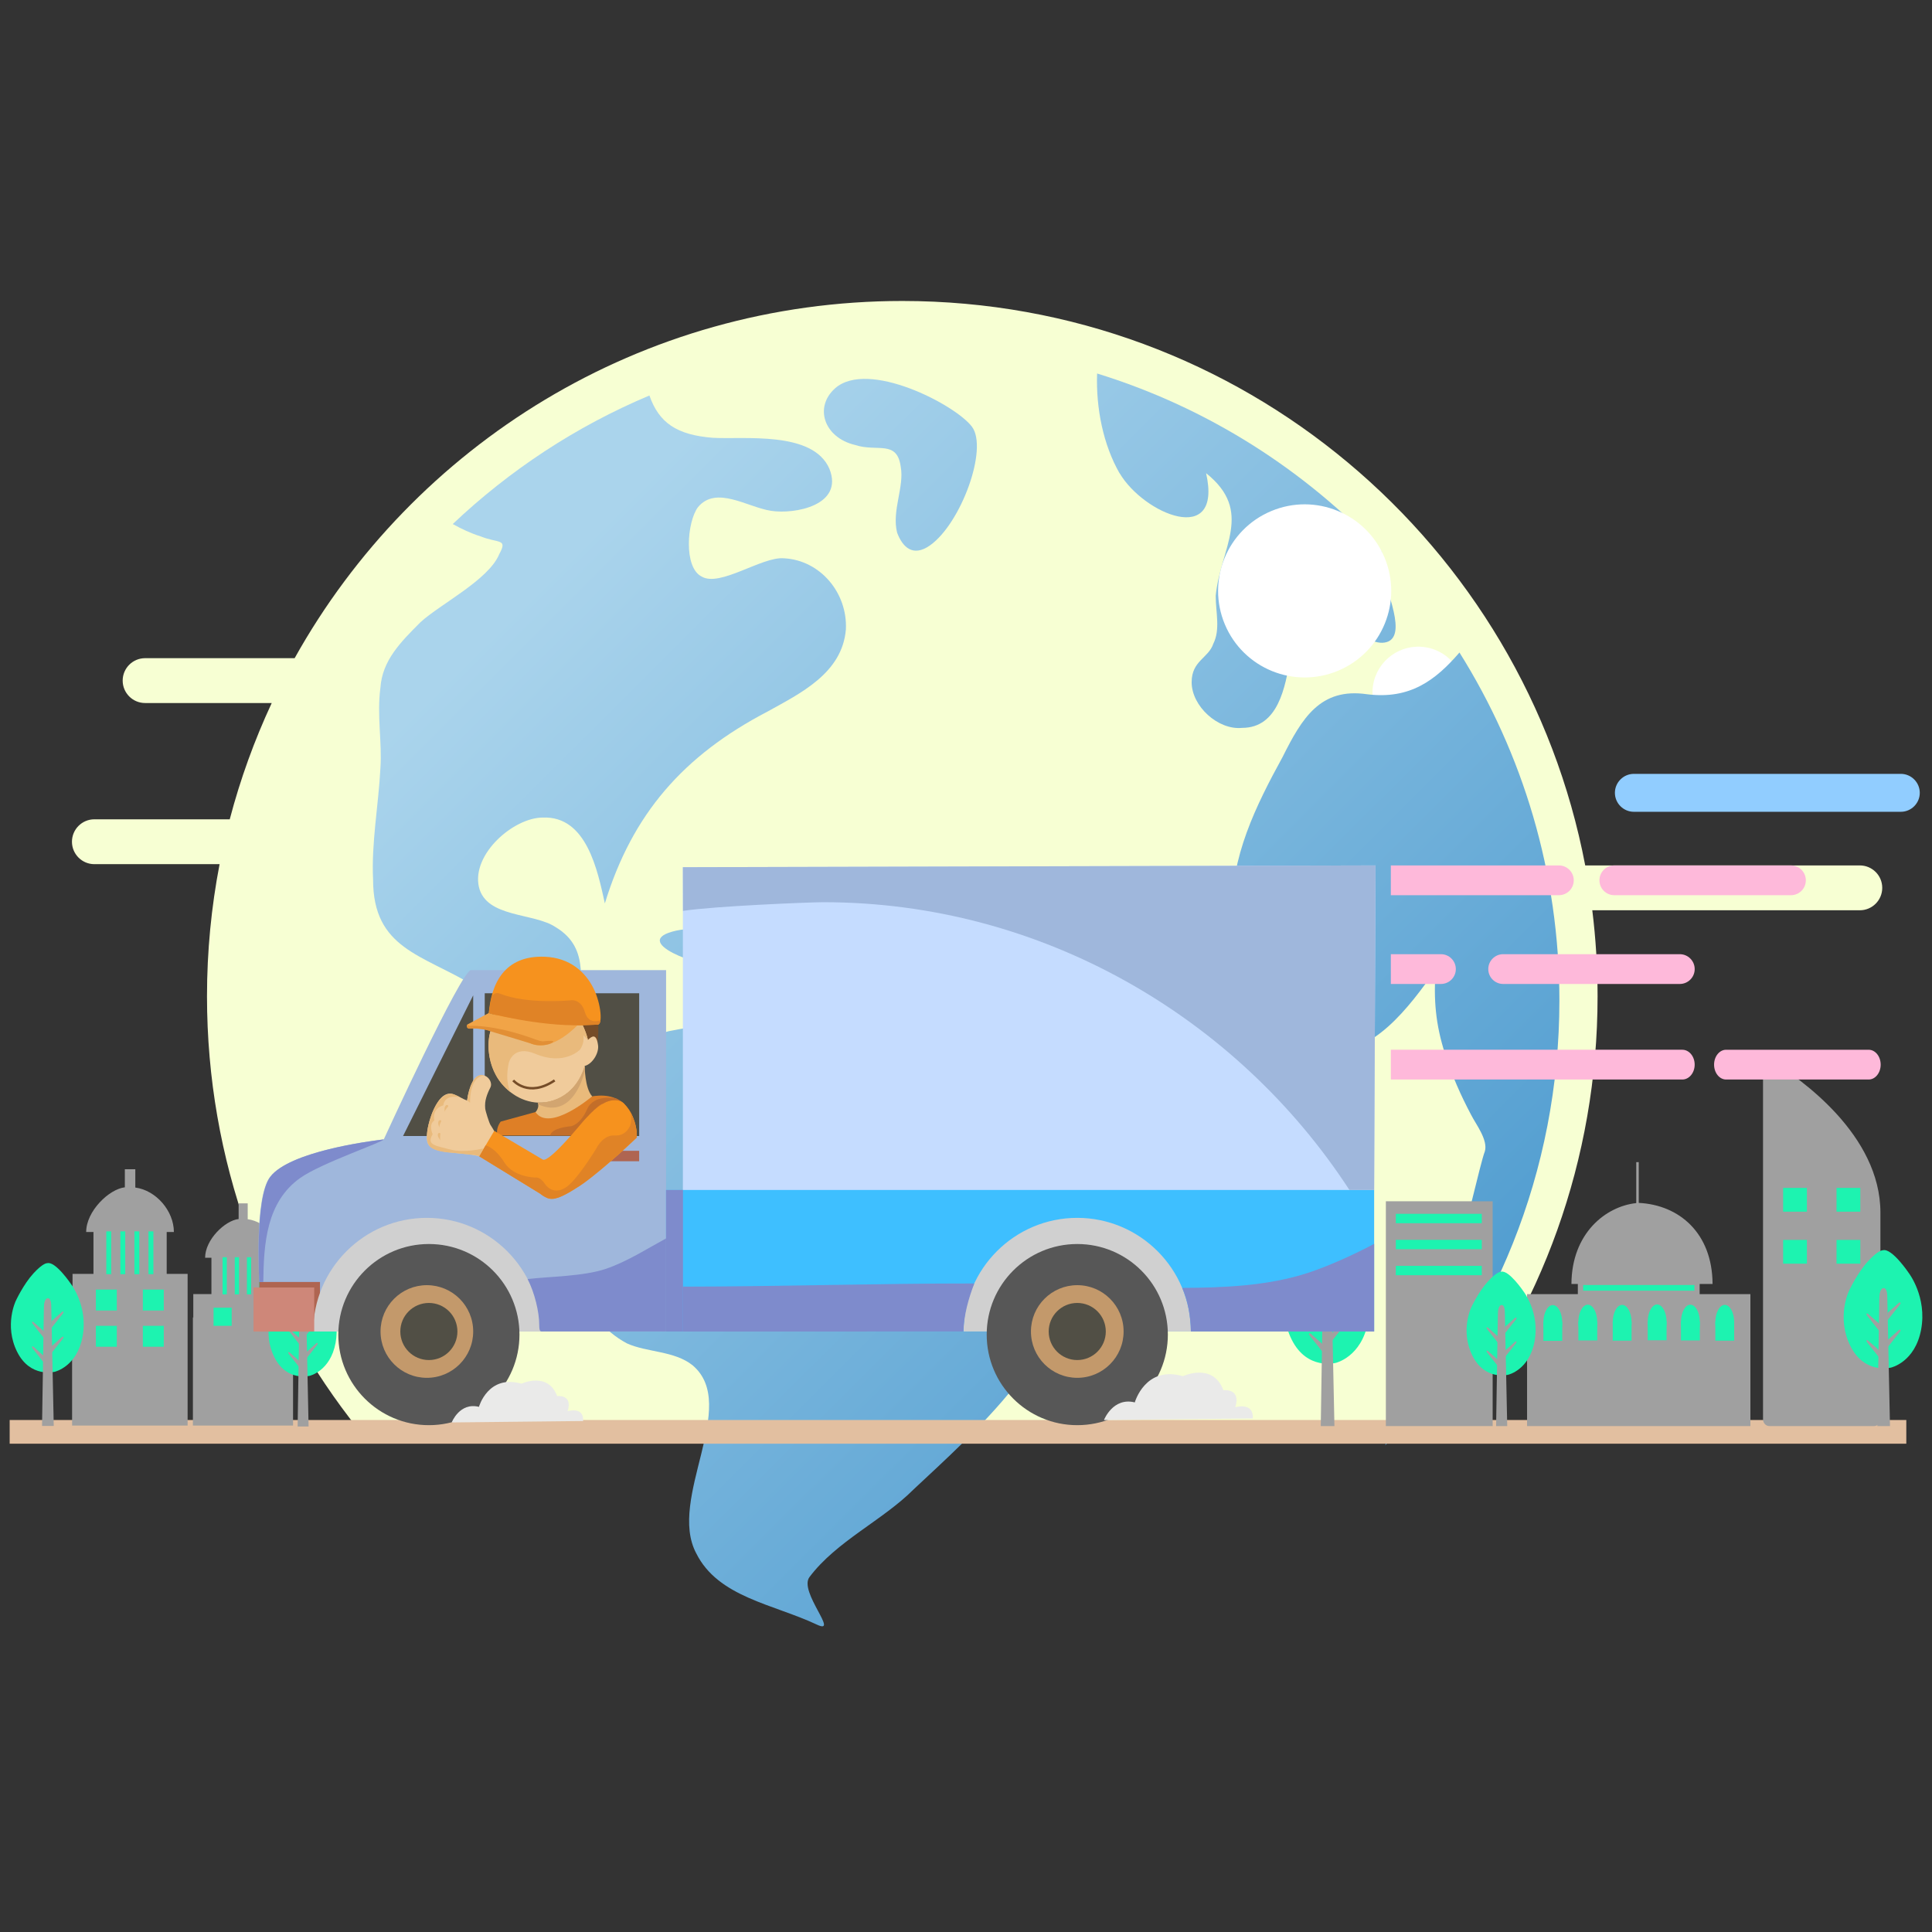 <svg width="200" height="200" viewBox="0 0 200 200" fill="none" xmlns="http://www.w3.org/2000/svg">
<rect x="0" y="0" width="200" height="200" fill="#333333" stroke="none"/>
<path d="M192.527 89.588H164.102C157.765 56.313 128.525 31.157 93.404 31.157C66.358 31.157 42.8 46.078 30.501 68.134H15.021C13.739 68.134 12.699 69.174 12.699 70.455C12.699 71.738 13.739 72.777 15.021 72.777H28.129C26.34 76.618 24.878 80.641 23.783 84.814H9.771C8.488 84.814 7.449 85.854 7.449 87.136C7.449 88.418 8.489 89.458 9.771 89.458H22.731C21.879 93.885 21.428 98.456 21.428 103.133C21.428 120.11 27.309 135.712 37.141 148.019H149.667C159.499 135.712 165.381 120.11 165.381 103.133C165.381 100.118 165.193 97.148 164.833 94.231H192.528C193.81 94.231 194.849 93.192 194.849 91.909C194.849 90.628 193.809 89.588 192.527 89.588Z" fill="#F7FFD3"/>
<path d="M151.508 72.452C151.929 69.865 150.174 67.427 147.587 67.006C145.001 66.585 142.563 68.34 142.141 70.927C141.72 73.513 143.476 75.951 146.062 76.372C148.649 76.793 151.087 75.038 151.508 72.452Z" fill="white"/>
<g style="mix-blend-mode:multiply">
<path d="M115.901 48.982C118.387 53.211 126.598 56.691 124.855 48.982C129.832 52.96 126.347 56.691 125.85 61.668C125.85 63.411 126.347 65.154 125.599 66.645C125.102 68.137 123.359 68.388 123.359 70.623C123.359 73.109 126.096 75.6 128.582 75.349C132.314 75.349 133.062 71.12 133.554 68.137C133.805 65.651 133.057 62.914 136.04 62.914C138.28 62.914 141.514 67.394 143.749 66.394C145.738 65.4 143.006 60.177 143.006 58.434C142.981 57.961 143.006 57.533 143.05 57.129C135.09 48.637 124.978 42.183 113.572 38.664C113.444 42.292 114.222 46.063 115.891 48.982H115.901Z" fill="url(#paint0_linear_674_18627)"/>
<path d="M51.667 57.404C50.535 60.053 45.617 62.51 43.539 64.4C41.462 66.477 39.572 68.368 39.38 71.203C39.001 74.039 39.567 76.874 39.38 79.523C39.188 83.304 38.434 87.272 38.621 91.052C38.621 98.235 43.726 98.801 49.019 102.016C51.288 103.34 52.799 104.851 53.557 107.308C54.124 109.011 53.937 110.522 55.635 111.847C58.471 113.737 66.977 112.605 63.383 117.897C61.872 120.353 59.603 121.865 58.849 124.7C58.091 127.536 58.849 130.559 59.982 133.207C60.927 135.664 62.438 137.746 64.895 139.065C66.972 140.01 69.808 139.823 71.698 141.335C76.611 145.495 69.05 155.134 72.077 160.805C74.347 165.344 80.033 166.048 84.552 168.174C86.964 169.311 82.662 164.773 83.794 163.261C86.585 159.544 91.355 157.403 94.57 154.188C100.807 148.33 110.825 139.636 110.446 130.371C110.259 123.002 102.319 120.166 96.647 117.71C91.734 115.44 89.652 112.605 85.871 109.203C81.337 105.043 74.908 105.614 69.237 106.747C66.214 107.505 60.73 110.148 60.164 105.614C59.785 102.026 61.296 98.245 57.515 95.975C55.246 94.464 50.333 95.03 49.575 91.816C48.817 88.414 53.169 84.633 56.191 84.633C60.73 84.446 61.862 90.117 62.615 93.519C65.451 84.259 70.743 78.209 79.437 73.67C82.839 71.779 87.186 69.702 87.565 65.163C87.752 61.382 84.916 57.98 81.14 57.793C78.871 57.606 74.524 60.816 72.634 59.684C70.743 58.739 71.122 54.013 72.254 52.501C74.145 50.232 77.36 52.501 79.816 52.88C82.273 53.259 87.378 52.314 85.861 48.533C84.158 44.566 76.981 45.511 73.766 45.319C70.044 45.019 68.213 43.763 67.228 40.942C59.637 44.132 52.76 48.671 46.867 54.249C47.773 54.751 48.713 55.199 49.762 55.529C51.652 56.282 52.597 55.716 51.652 57.419L51.667 57.404Z" fill="url(#paint1_linear_674_18627)"/>
<path d="M151.085 67.546C148.574 70.455 145.945 72.42 141.52 71.868C136.671 71.159 134.775 74.354 132.767 78.376C130.044 83.348 127.327 88.788 127.563 94.705C127.799 100.027 130.522 108.194 136.794 108.903C142.115 109.494 145.901 104.172 148.623 100.386C148.387 103.463 148.623 106.067 149.568 109.021C150.277 111.271 151.223 113.398 152.291 115.411C152.763 116.356 154.068 118.015 153.709 119.197C153.236 120.378 151.483 128.422 150.868 129.609C148.387 134.408 145.66 142.521 143.395 149.625C154.585 137.52 161.428 121.338 161.428 103.557C161.428 90.324 157.627 77.987 151.085 67.551V67.546Z" fill="url(#paint2_linear_674_18627)"/>
<path d="M86.443 40.204C84.252 42.154 85.311 45.309 88.52 46.063C90.79 46.821 92.867 45.496 93.246 48.332C93.626 50.41 92.301 52.866 92.867 55.136C93.433 56.647 94.512 57.7 96.269 56.46C99.484 54.19 102.319 46.442 100.616 44.172C98.913 41.903 89.845 37.177 86.438 40.204H86.443Z" fill="url(#paint3_linear_674_18627)"/>
<path d="M70 96.34C64.984 97.457 72.457 100.121 74.913 100.121C77.37 100.121 80.427 103.173 81.909 101.445C83.041 100.121 75.106 95.208 70 96.34Z" fill="url(#paint4_linear_674_18627)"/>
</g>
<path d="M138.526 69.431C143.089 67.516 145.235 62.265 143.32 57.702C141.406 53.14 136.154 50.993 131.592 52.908C127.029 54.823 124.882 60.074 126.797 64.637C128.712 69.2 133.964 71.346 138.526 69.431Z" fill="white"/>
<path d="M196.772 84.037H169.137C168.057 84.037 167.174 83.154 167.174 82.074C167.174 80.994 168.057 80.11 169.137 80.11H196.772C197.852 80.11 198.735 80.994 198.735 82.074C198.735 83.154 197.852 84.037 196.772 84.037Z" fill="#91CDFF"/>
<path d="M197.34 146.998H1V149.452H197.34V146.998Z" fill="#E2BFA0"/>
<path d="M28.459 133.96V130.205H29.104C29.104 128.327 27.52 126.464 25.642 126.213V124.571H24.703V126.192C23.295 126.348 21.233 128.327 21.233 130.205H21.887V133.96H20.009V136.415C19.996 136.395 19.982 136.378 19.969 136.359V147.575H30.337V133.96H28.459Z" fill="#A0A0A0"/>
<path d="M23.479 130.146H23.039V133.99H23.479V130.146Z" fill="#1DF3B0"/>
<path d="M24.743 130.146H24.303V133.99H24.743V130.146Z" fill="#1DF3B0"/>
<path d="M26.001 130.146H25.561V133.99H26.001V130.146Z" fill="#1DF3B0"/>
<path d="M27.265 130.146H26.824V133.99H27.265V130.146Z" fill="#1DF3B0"/>
<path d="M23.985 135.37H22.107V137.248H23.985V135.37Z" fill="#1DF3B0"/>
<path d="M28.2 135.37H26.322V137.248H28.2V135.37Z" fill="#1DF3B0"/>
<path d="M17.256 131.871V127.538H18C18 125.372 16.173 123.222 14.007 122.934V121.04H12.924V122.91C11.299 123.09 8.921 125.372 8.921 127.538H9.675V131.871H7.509V134.701C7.494 134.679 7.478 134.659 7.463 134.637V147.575H19.422V131.871H17.256Z" fill="#A0A0A0"/>
<path d="M11.511 127.47H11.004V131.904H11.511V127.47Z" fill="#1DF3B0"/>
<path d="M12.966 127.47H12.459V131.904H12.966V127.47Z" fill="#1DF3B0"/>
<path d="M14.422 127.47H13.914V131.904H14.422V127.47Z" fill="#1DF3B0"/>
<path d="M15.879 127.47H15.371V131.904H15.879V127.47Z" fill="#1DF3B0"/>
<path d="M12.092 133.496H9.926V135.662H12.092V133.496Z" fill="#1DF3B0"/>
<path d="M16.953 133.496H14.787V135.662H16.953V133.496Z" fill="#1DF3B0"/>
<path d="M12.092 137.248H9.926V139.414H12.092V137.248Z" fill="#1DF3B0"/>
<path d="M16.953 137.248H14.787V139.414H16.953V137.248Z" fill="#1DF3B0"/>
<path d="M31.316 131.912C31.316 131.912 30.938 131.852 29.973 132.907C29.007 133.963 28.273 135.556 28.273 135.556C28.273 135.556 27.118 137.925 28.399 140.493C29.679 143.061 32.051 142.425 32.051 142.425C32.051 142.425 34.192 141.947 34.738 139.02C35.284 136.093 33.625 133.943 33.625 133.943C33.625 133.943 32.114 131.693 31.316 131.912Z" fill="#1DF3B0"/>
<path d="M31.945 147.669L31.706 136.247C31.706 135.876 31.69 135.306 31.378 135.306C31.066 135.306 30.99 135.876 30.99 136.247L30.811 147.669H31.945Z" fill="#A0A0A0"/>
<path d="M31.734 137.521L32.64 136.717C32.676 136.674 32.81 136.549 32.875 136.604C32.941 136.659 32.827 136.8 32.79 136.844L31.703 138.212L31.734 137.521Z" fill="#A0A0A0"/>
<path d="M31.734 139.956L32.64 139.152C32.676 139.108 32.81 138.983 32.875 139.038C32.941 139.093 32.827 139.234 32.79 139.278L31.703 140.646L31.734 139.956Z" fill="#A0A0A0"/>
<path d="M30.997 138.51L30.091 137.706C30.055 137.662 29.921 137.537 29.856 137.592C29.791 137.647 29.904 137.789 29.941 137.832L31.028 139.2L30.997 138.51Z" fill="#A0A0A0"/>
<path d="M30.997 140.9L30.091 140.096C30.055 140.052 29.921 139.928 29.856 139.983C29.791 140.037 29.904 140.179 29.941 140.222L31.028 141.59L30.997 140.9Z" fill="#A0A0A0"/>
<path d="M4.891 130.764C4.891 130.764 4.487 130.7 3.455 131.828C2.423 132.956 1.637 134.659 1.637 134.659C1.637 134.659 0.403 137.192 1.772 139.938C3.141 142.683 5.677 142.002 5.677 142.002C5.677 142.002 7.966 141.491 8.549 138.362C9.132 135.234 7.359 132.935 7.359 132.935C7.359 132.935 5.744 130.53 4.891 130.764Z" fill="#1DF3B0"/>
<path d="M5.564 147.609L5.309 135.398C5.309 135.001 5.292 134.393 4.958 134.393C4.624 134.393 4.543 135.001 4.543 135.398L4.352 147.609H5.564Z" fill="#A0A0A0"/>
<path d="M5.338 136.761L6.306 135.901C6.345 135.854 6.488 135.721 6.557 135.78C6.628 135.839 6.505 135.989 6.467 136.036L5.305 137.498L5.338 136.761Z" fill="#A0A0A0"/>
<path d="M5.338 139.363L6.306 138.503C6.345 138.457 6.488 138.323 6.557 138.382C6.628 138.441 6.505 138.592 6.467 138.638L5.305 140.101L5.338 139.363Z" fill="#A0A0A0"/>
<path d="M4.548 137.817L3.579 136.958C3.54 136.911 3.398 136.778 3.328 136.837C3.258 136.895 3.38 137.046 3.419 137.093L4.581 138.555L4.548 137.817Z" fill="#A0A0A0"/>
<path d="M4.548 140.372L3.579 139.512C3.54 139.466 3.398 139.333 3.328 139.391C3.258 139.45 3.38 139.601 3.419 139.647L4.581 141.11L4.548 140.372Z" fill="#A0A0A0"/>
<path d="M137.355 127.975C137.355 127.975 136.883 127.9 135.679 129.217C134.475 130.533 133.559 132.519 133.559 132.519C133.559 132.519 132.119 135.474 133.716 138.677C135.313 141.881 138.271 141.086 138.271 141.086C138.271 141.086 140.942 140.49 141.622 136.839C142.303 133.189 140.234 130.508 140.234 130.508C140.234 130.508 138.349 127.702 137.355 127.975Z" fill="#1DF3B0"/>
<path d="M138.14 147.628L137.842 133.382C137.842 132.919 137.821 132.208 137.432 132.208C137.043 132.208 136.948 132.919 136.948 133.382L136.725 147.628H138.14Z" fill="#A0A0A0"/>
<path d="M137.874 134.971L139.004 133.968C139.05 133.914 139.216 133.758 139.298 133.827C139.379 133.896 139.237 134.072 139.192 134.126L137.836 135.832L137.874 134.971Z" fill="#A0A0A0"/>
<path d="M137.874 138.007L139.004 137.004C139.05 136.949 139.216 136.794 139.298 136.862C139.379 136.931 139.237 137.107 139.192 137.161L137.836 138.868L137.874 138.007Z" fill="#A0A0A0"/>
<path d="M136.954 136.204L135.824 135.201C135.779 135.147 135.613 134.991 135.531 135.06C135.449 135.128 135.591 135.304 135.637 135.359L136.992 137.065L136.954 136.204Z" fill="#A0A0A0"/>
<path d="M136.954 139.184L135.824 138.181C135.779 138.127 135.613 137.971 135.531 138.04C135.449 138.109 135.591 138.285 135.637 138.339L136.992 140.045L136.954 139.184Z" fill="#A0A0A0"/>
<path d="M182.508 110.513V146.912C182.508 147.307 182.801 147.627 183.164 147.627H194.004C194.366 147.627 194.66 147.307 194.66 146.912V125.521C194.66 117.462 186.369 111.663 183.484 109.889C183.046 109.62 182.508 109.966 182.508 110.513Z" fill="#A0A0A0"/>
<path d="M187.051 122.97H184.588V125.433H187.051V122.97Z" fill="#1DF3B0"/>
<path d="M192.58 122.97H190.117V125.433H192.58V122.97Z" fill="#1DF3B0"/>
<path d="M187.051 128.354H184.588V130.817H187.051V128.354Z" fill="#1DF3B0"/>
<path d="M192.58 128.354H190.117V130.817H192.58V128.354Z" fill="#1DF3B0"/>
<path d="M143.465 147.627H154.52V124.356H143.465V147.627Z" fill="#A0A0A0"/>
<path d="M153.395 125.654H144.496V126.627H153.395V125.654Z" fill="#1DF3B0"/>
<path d="M153.395 128.346H144.496V129.319H153.395V128.346Z" fill="#1DF3B0"/>
<path d="M153.395 131.039H144.496V132.011H153.395V131.039Z" fill="#1DF3B0"/>
<path d="M175.947 133.967V132.916H177.284C177.261 127.662 173.845 124.731 169.642 124.523V120.305H169.385V124.544C166.232 124.878 162.699 127.662 162.675 132.916H163.337V133.967H158.082V147.627H181.201V133.967H175.947Z" fill="#A0A0A0"/>
<path d="M175.404 133.024H163.889V133.608H175.404V133.024Z" fill="#1DF3B0"/>
<path d="M161.722 136.851H159.77V138.803H161.722V136.851Z" fill="#1DF3B0"/>
<path d="M161.72 136.911C161.72 137.911 161.283 138.722 160.744 138.722C160.205 138.722 159.768 137.911 159.768 136.911C159.768 135.912 160.204 135.102 160.744 135.102C161.283 135.101 161.72 135.911 161.72 136.911Z" fill="#1DF3B0"/>
<path d="M165.345 136.809H163.393V138.761H165.345V136.809Z" fill="#1DF3B0"/>
<path d="M165.343 136.87C165.343 137.87 164.906 138.681 164.367 138.681C163.828 138.681 163.391 137.87 163.391 136.87C163.391 135.871 163.828 135.061 164.367 135.061C164.906 135.06 165.343 135.87 165.343 136.87Z" fill="#1DF3B0"/>
<path d="M168.901 136.83H166.949V138.782H168.901V136.83Z" fill="#1DF3B0"/>
<path d="M168.902 136.891C168.902 137.891 168.465 138.701 167.926 138.701C167.387 138.701 166.949 137.89 166.949 136.891C166.949 135.891 167.387 135.081 167.926 135.081C168.465 135.081 168.902 135.891 168.902 136.891Z" fill="#1DF3B0"/>
<path d="M172.522 136.79H170.57V138.742H172.522V136.79Z" fill="#1DF3B0"/>
<path d="M172.523 136.85C172.523 137.85 172.086 138.66 171.547 138.66C171.008 138.66 170.57 137.85 170.57 136.85C170.57 135.851 171.007 135.04 171.547 135.04C172.086 135.041 172.523 135.851 172.523 136.85Z" fill="#1DF3B0"/>
<path d="M175.964 136.809H174.012V138.761H175.964V136.809Z" fill="#1DF3B0"/>
<path d="M175.964 136.871C175.964 137.871 175.527 138.681 174.988 138.681C174.449 138.681 174.012 137.871 174.012 136.871C174.012 135.871 174.449 135.061 174.988 135.061C175.527 135.061 175.964 135.871 175.964 136.871Z" fill="#1DF3B0"/>
<path d="M179.522 136.831H177.57V138.783H179.522V136.831Z" fill="#1DF3B0"/>
<path d="M179.523 136.891C179.523 137.891 179.086 138.701 178.547 138.701C178.008 138.701 177.57 137.891 177.57 136.891C177.57 135.892 178.008 135.081 178.547 135.081C179.086 135.082 179.523 135.892 179.523 136.891Z" fill="#1DF3B0"/>
<path d="M194.921 129.425C194.921 129.425 194.485 129.356 193.369 130.575C192.254 131.794 191.405 133.634 191.405 133.634C191.405 133.634 190.072 136.371 191.551 139.338C193.03 142.304 195.77 141.569 195.77 141.569C195.77 141.569 198.243 141.016 198.874 137.636C199.504 134.255 197.589 131.771 197.589 131.771C197.589 131.771 195.843 129.172 194.921 129.425Z" fill="#1DF3B0"/>
<path d="M195.651 147.627L195.375 134.433C195.375 134.004 195.356 133.346 194.996 133.346C194.635 133.346 194.547 134.004 194.547 134.433L194.34 147.627H195.651Z" fill="#A0A0A0"/>
<path d="M195.406 135.905L196.453 134.976C196.495 134.926 196.649 134.782 196.725 134.845C196.8 134.909 196.669 135.072 196.627 135.122L195.371 136.703L195.406 135.905Z" fill="#A0A0A0"/>
<path d="M195.406 138.717L196.453 137.788C196.495 137.738 196.649 137.594 196.725 137.657C196.8 137.721 196.669 137.884 196.627 137.934L195.371 139.514L195.406 138.717Z" fill="#A0A0A0"/>
<path d="M194.554 137.047L193.507 136.119C193.465 136.068 193.311 135.924 193.236 135.987C193.16 136.051 193.292 136.214 193.334 136.264L194.59 137.845L194.554 137.047Z" fill="#A0A0A0"/>
<path d="M194.554 139.807L193.507 138.879C193.465 138.829 193.311 138.684 193.236 138.748C193.16 138.812 193.292 138.974 193.334 139.025L194.59 140.605L194.554 139.807Z" fill="#A0A0A0"/>
<path d="M155.389 131.651C155.389 131.651 155.005 131.591 154.027 132.66C153.047 133.73 152.303 135.345 152.303 135.345C152.303 135.345 151.132 137.747 152.43 140.351C153.729 142.955 156.134 142.31 156.134 142.31C156.134 142.31 158.305 141.825 158.858 138.858C159.411 135.89 157.73 133.71 157.73 133.71C157.73 133.71 156.197 131.429 155.389 131.651Z" fill="#1DF3B0"/>
<path d="M156.028 147.628L155.785 136.046C155.785 135.671 155.768 135.093 155.452 135.093C155.136 135.093 155.059 135.671 155.059 136.046L154.877 147.628H156.028Z" fill="#A0A0A0"/>
<path d="M155.813 137.339L156.731 136.523C156.768 136.479 156.903 136.353 156.97 136.409C157.036 136.464 156.921 136.607 156.883 136.652L155.781 138.039L155.813 137.339Z" fill="#A0A0A0"/>
<path d="M155.813 139.806L156.731 138.991C156.768 138.947 156.903 138.821 156.97 138.876C157.036 138.932 156.921 139.075 156.883 139.119L155.781 140.506L155.813 139.806Z" fill="#A0A0A0"/>
<path d="M155.064 138.342L154.145 137.526C154.109 137.482 153.973 137.356 153.907 137.411C153.841 137.467 153.956 137.61 153.993 137.654L155.095 139.042L155.064 138.342Z" fill="#A0A0A0"/>
<path d="M155.064 140.764L154.145 139.948C154.109 139.904 153.973 139.777 153.907 139.833C153.841 139.889 153.956 140.032 153.993 140.076L155.095 141.463L155.064 140.764Z" fill="#A0A0A0"/>
<path d="M161.376 92.671C162.225 92.671 162.915 91.982 162.915 91.131C162.915 90.279 162.225 89.589 161.376 89.589H143.98V92.67L161.376 92.671Z" fill="#FEB9DA"/>
<path d="M149.166 101.86C150.016 101.86 150.707 101.171 150.707 100.32C150.707 99.468 150.016 98.777 149.166 98.777H143.98V101.86H149.166Z" fill="#FEB9DA"/>
<path d="M174.151 111.752C174.858 111.752 175.432 111.061 175.432 110.211C175.432 109.359 174.858 108.669 174.151 108.669H143.98V111.752H174.151Z" fill="#FEB9DA"/>
<path d="M155.607 98.777C154.756 98.777 154.066 99.468 154.066 100.32C154.066 101.171 154.757 101.86 155.607 101.86H173.892C174.743 101.86 175.434 101.171 175.434 100.32C175.434 99.468 174.743 98.777 173.892 98.777H155.607Z" fill="#FEB9DA"/>
<path d="M193.443 108.67H178.686C177.999 108.67 177.441 109.36 177.441 110.212C177.441 111.062 177.999 111.752 178.686 111.752H193.443C194.13 111.752 194.687 111.062 194.687 110.212C194.687 109.36 194.13 108.67 193.443 108.67Z" fill="#FEB9DA"/>
<path d="M167.114 92.672H185.399C186.249 92.672 186.939 91.981 186.939 91.131C186.939 90.279 186.249 89.589 185.399 89.589H167.114C166.262 89.589 165.574 90.279 165.574 91.131C165.574 91.981 166.262 92.672 167.114 92.672Z" fill="#FEB9DA"/>
<path d="M70.691 89.772L142.395 89.588L142.253 123.185L70.691 123.371V89.772Z" fill="#C5DCFF"/>
<path d="M30.295 132.453H33.805V137.836H26.836V137.701V132.453H30.295Z" fill="#AF6551"/>
<path d="M26.839 132.711C26.839 132.711 26.299 124.018 27.939 121.857C30.135 118.965 39.727 117.951 39.727 117.951C39.727 117.951 47.753 100.427 48.757 100.426H68.953V137.836H33.125V132.711H26.839Z" fill="#9FB7DC"/>
<path d="M142.252 123.185H68.951V137.836H142.252V123.185Z" fill="#3EBFFF"/>
<path d="M70.703 123.185H68.951V137.836H70.703V123.185Z" fill="#7E8BCC"/>
<path d="M55.951 137.836H32.422C32.422 131.349 37.699 126.072 44.187 126.072C50.674 126.072 55.951 131.349 55.951 137.836Z" fill="#D0D0D0"/>
<path d="M123.28 137.836H99.752C99.752 131.349 105.029 126.072 111.515 126.072C118.001 126.072 123.28 131.349 123.28 137.836Z" fill="#D0D0D0"/>
<path d="M111.519 147.533C116.698 147.533 120.896 143.335 120.896 138.157C120.896 132.978 116.698 128.78 111.519 128.78C106.341 128.78 102.143 132.978 102.143 138.157C102.143 143.335 106.341 147.533 111.519 147.533Z" fill="#575757"/>
<path d="M44.398 147.533C49.577 147.533 53.775 143.335 53.775 138.157C53.775 132.978 49.577 128.78 44.398 128.78C39.22 128.78 35.022 132.978 35.022 138.157C35.022 143.335 39.22 147.533 44.398 147.533Z" fill="#575757"/>
<path d="M48.985 137.836C48.985 140.485 46.837 142.632 44.189 142.632C41.54 142.632 39.393 140.484 39.393 137.836C39.393 135.187 41.54 133.04 44.189 133.04C46.838 133.04 48.985 135.188 48.985 137.836Z" fill="#C3996B"/>
<path d="M116.315 137.836C116.315 140.485 114.167 142.632 111.519 142.632C108.87 142.632 106.723 140.484 106.723 137.836C106.723 135.187 108.87 133.04 111.519 133.04C114.167 133.04 116.315 135.188 116.315 137.836Z" fill="#C3996B"/>
<path d="M114.472 137.836C114.472 139.469 113.149 140.792 111.516 140.792C109.884 140.792 108.561 139.468 108.561 137.836C108.561 136.204 109.884 134.881 111.516 134.881C113.149 134.881 114.472 136.204 114.472 137.836Z" fill="#514F45"/>
<path d="M47.352 137.836C47.352 139.469 46.029 140.792 44.397 140.792C42.765 140.792 41.441 139.468 41.441 137.836C41.441 136.204 42.765 134.881 44.397 134.881C46.029 134.881 47.352 136.204 47.352 137.836Z" fill="#514F45"/>
<path d="M29.411 133.281H32.527V137.836H26.246V137.721V133.281H29.411Z" fill="#CE8779"/>
<path d="M66.166 119.131H61.111V120.212H66.166V119.131Z" fill="#AF6551"/>
<path d="M41.723 117.602L48.985 103.037V117.602H41.723Z" fill="#514F45"/>
<path d="M66.168 102.822H50.18V117.601H66.168V102.822Z" fill="#514F45"/>
<path d="M39.727 117.951C38.162 118.141 29.963 119.214 27.986 121.819C26.346 123.979 26.839 132.712 26.839 132.712H27.256C27.304 128.738 27.567 124.42 31.101 121.926C33.259 120.401 39.629 118.244 39.727 117.951Z" fill="#7E8BCC"/>
<path d="M70.691 133.192V137.84L99.731 137.836C99.781 136.096 100.27 134.409 100.857 132.864C90.934 132.855 80.605 133.184 70.691 133.192Z" fill="#7E8BCC"/>
<path d="M142.252 128.762C140.257 129.827 137.61 131.036 135.47 131.743C131.256 133.137 126.515 133.303 122.381 133.323C122.987 134.729 123.235 136.22 123.282 137.836H142.252V128.762Z" fill="#7E8BCC"/>
<path d="M68.951 137.828V128.201C66.903 129.311 64.88 130.623 62.686 131.36C60.383 132.133 56.85 132.143 54.621 132.406C55.341 133.811 55.821 135.81 55.821 137.139C55.821 138.041 55.998 137.796 56.565 137.828H68.951Z" fill="#7E8BCC"/>
<path d="M85.237 93.396C107.809 93.396 128.044 105.289 139.691 123.185H142.252L142.394 89.588L70.691 89.772L70.703 94.295C73.874 93.803 83.78 93.396 85.237 93.396Z" fill="#9FB7DC"/>
<path d="M50.77 116.444C50.642 116.242 50.262 115.051 50.226 114.743C50.137 113.993 50.425 113.237 50.761 112.582C50.999 112.115 50.628 111.514 50.182 111.355C49.643 111.16 49.193 111.466 48.955 111.932C48.634 112.56 48.432 113.235 48.353 113.928C47.43 113.597 46.739 112.788 45.843 113.49C44.85 114.27 43.975 117.044 44.23 118.186C44.542 119.58 47.686 119.189 49.607 119.699C49.983 119.799 51.635 118.554 51.264 117.378C51.165 117.066 51.165 117.066 50.77 116.444Z" fill="#F0CB9B"/>
<path d="M60.699 108.982C60.699 108.982 59.875 108.658 59.815 108.508C59.584 107.932 59.759 106.383 59.289 106.181L57.362 105.549L50.836 105.187C50.836 105.187 51.165 100.533 54.208 100.127C56.924 99.766 62.907 99.702 61.802 108.499" fill="#754C28"/>
<path d="M61.91 108.197C61.735 106.962 61.3 107.234 60.864 107.65C60.198 104.65 57.276 102.395 54.564 102.939C51.812 103.49 50.081 106.426 50.697 109.498C51.099 111.503 52.401 113.064 54.023 113.758C54.021 113.731 54.018 113.703 54.015 113.677C54.018 113.703 54.021 113.731 54.025 113.758C54.887 114.126 55.836 114.254 56.793 114.062C57.982 113.823 58.975 113.132 59.676 112.184C60.041 111.689 60.332 111.128 60.52 110.516L60.527 110.347C61.323 110.152 62.023 109.016 61.91 108.197Z" fill="#F0CB9B"/>
<path d="M65.491 115.592C64.016 111.98 59.698 113.952 59.698 113.952L51.839 116.104C51.839 116.104 51.403 116.602 51.453 117.298L51.782 117.544H65.806C66.154 117.565 65.491 115.592 65.491 115.592Z" fill="#DE7F26"/>
<path d="M51.164 117.066L56.186 120.037C56.85 120.434 60.542 115.861 60.542 115.861C63.364 112.717 64.603 114.249 64.603 114.249C66.121 115.91 65.914 117.762 65.914 117.762C65.914 117.762 58.45 125.072 56.628 124.003L49.605 119.699L51.164 117.066Z" fill="#F6921E"/>
<path d="M52.854 113.064C52.854 113.064 52.233 112.063 52.667 110.038C52.667 110.038 53.095 108.109 55.434 109.097C58.394 110.348 60.027 108.674 60.027 108.674C60.027 108.674 60.546 108.036 60.382 107.168L60.864 107.651C60.864 107.651 60.27 105.225 59.096 104.497C57.923 103.769 51.59 105.147 51.59 105.147C51.59 105.147 50.659 106.654 50.617 107.527C50.617 107.527 50.075 110.955 52.854 113.064Z" fill="#E9BA7C"/>
<path d="M59.809 106.136L61.895 106.071C62.382 106.089 62.263 103.962 61.43 102.293C60.606 100.644 59.012 99.15 56.414 99.043C52.197 98.866 50.851 101.858 50.602 104.878C50.602 104.878 53.035 105.6 53.87 105.737C55.339 105.976 59.809 106.136 59.809 106.136Z" fill="#F6921E"/>
<path d="M59.776 106.136C59.776 106.136 57.259 108.837 55.167 108.099C53.458 107.497 50.455 106.305 48.613 106.486C48.368 106.509 48.231 106.213 48.409 106.043L50.596 104.869C51.58 105.236 57.017 106.089 59.776 106.136Z" fill="#F1A447"/>
<path d="M60.529 110.346C60.529 110.346 60.528 112.659 61.303 113.49C61.303 113.49 56.894 117.249 55.435 115.126C55.435 115.126 55.871 114.689 55.675 114.144C55.675 114.144 59.293 114.422 60.529 110.346Z" fill="#E9BA7B"/>
<path d="M49.605 119.699L50.277 118.564C50.277 118.564 51.249 118.781 52.209 120.332C53.169 121.883 55.434 121.899 55.434 121.899C55.434 121.899 55.884 121.778 56.385 122.526C56.886 123.273 57.875 123.683 59.056 122.526C60.237 121.368 61.732 118.885 61.732 118.885C61.732 118.885 62.407 117.457 63.636 117.544C64.866 117.631 65.252 116.474 65.252 116.474C65.252 116.474 65.565 115.415 65.084 114.832C65.084 114.832 65.99 116.067 65.913 117.762C65.913 117.762 61.354 122.049 59.684 122.967C59.684 122.967 58.167 123.946 57.599 124.028C57.599 124.028 56.831 124.378 55.909 123.563L49.605 119.699Z" fill="#E08326"/>
<path d="M63.707 113.692C63.707 113.692 61.474 113.237 60.774 114.832C60.074 116.427 59.129 116.583 59.129 116.583C59.129 116.583 57.068 116.734 56.959 117.544H59.112L60.333 116.116C60.333 116.116 61.933 114.29 62.421 114.252C62.421 114.252 63.336 113.615 64.315 114.032C64.315 114.032 63.892 113.72 63.707 113.692Z" fill="#C36E29"/>
<path d="M55.674 114.144C55.674 114.144 59.272 114.436 60.528 110.346C60.528 110.346 60.535 110.664 60.547 110.832C60.547 110.832 59.467 116.001 55.718 114.33C55.718 114.33 55.708 114.267 55.674 114.144Z" fill="#D2A570"/>
<path d="M53.127 111.843C53.127 111.843 54.694 113.675 57.419 111.843" stroke="#754C28" stroke-width="0.25" stroke-miterlimit="10"/>
<path d="M46.688 113.22C46.688 113.22 46.003 113.145 45.36 114.032C44.717 114.919 44.421 116.188 44.421 116.188C44.421 116.188 43.909 117.956 44.421 118.571C44.421 118.571 44.647 119.21 46.834 119.334L48.784 119.538C48.784 119.538 49.232 119.524 49.605 119.699L50.069 118.879C50.069 118.879 48.062 119.396 46.597 118.993C45.133 118.59 44.102 118.572 44.789 117.415C44.789 117.415 44.319 116.402 44.97 115.986C44.97 115.986 44.617 114.811 45.892 114.422C45.892 114.422 45.926 113.463 47.174 113.539L47.588 113.563C47.588 113.563 46.905 113.22 46.688 113.22Z" fill="#E9BA7C"/>
<path d="M45.602 118.046C45.602 118.046 45.169 117.585 45.373 117.321C45.373 117.321 45.555 117.198 45.586 117.365C45.586 117.365 45.508 117.854 45.602 118.046Z" fill="#E9BA7C"/>
<path d="M45.485 116.711C45.485 116.711 45.211 116.158 45.485 115.974C45.485 115.974 45.696 115.913 45.675 116.076C45.675 116.076 45.453 116.506 45.485 116.711Z" fill="#E9BA7C"/>
<path d="M46.035 115.098C46.035 115.098 45.922 114.492 46.237 114.39C46.237 114.39 46.457 114.388 46.392 114.54C46.392 114.54 46.061 114.893 46.035 115.098Z" fill="#E9BA7C"/>
<path d="M48.353 113.928L48.661 114.151C48.661 114.151 48.583 112.099 49.607 111.484C49.607 111.484 49.861 111.298 50.183 111.355C50.183 111.355 48.824 110.622 48.353 113.928Z" fill="#E9BA7C"/>
<path d="M50.596 104.869C50.596 104.869 55.65 106.249 60.328 106.136L61.642 106.079C61.642 106.079 62.148 106.16 62.163 105.611C62.163 105.611 60.952 106.165 60.547 104.774C60.142 103.383 59.129 103.546 59.129 103.546C59.129 103.546 54.645 104.007 51.752 102.863C51.752 102.863 51.017 102.526 50.835 103.455L50.596 104.869Z" fill="#E08326"/>
<path d="M48.409 106.043C48.409 106.043 48.452 106.24 48.723 106.204C48.995 106.168 51.435 106.143 55.287 107.551C55.287 107.551 56.109 107.876 56.326 107.786C56.326 107.786 58.053 107.587 56.857 108.078C56.857 108.078 55.848 108.414 54.876 107.996L51.752 107.053L50.35 106.628C50.35 106.628 49.634 106.405 48.614 106.485C48.614 106.485 48.428 106.498 48.349 106.328C48.349 106.328 48.273 106.116 48.409 106.043Z" fill="#E28F35"/>
<path d="M46.76 147.25C46.76 147.25 47.581 145.135 49.58 145.637C49.58 145.637 50.532 142.24 53.979 143.242C53.979 143.242 56.706 141.943 57.678 144.523C57.678 144.523 59.32 144.311 58.763 146.082C58.763 146.082 60.46 145.562 60.363 147.103L46.76 147.25Z" fill="#EAEAE9"/>
<path d="M114.279 147.004C114.279 147.004 115.21 144.609 117.474 145.176C117.474 145.176 118.552 141.328 122.456 142.464C122.456 142.464 125.546 140.992 126.647 143.915C126.647 143.915 128.507 143.674 127.875 145.681C127.875 145.681 129.798 145.091 129.688 146.837L114.279 147.004Z" fill="#EAEAE9"/>
<defs>
<linearGradient id="paint0_linear_674_18627" x1="92.566" y1="23.905" x2="204.724" y2="136.516" gradientUnits="userSpaceOnUse">
<stop stop-color="#AAD4EC"/>
<stop offset="1" stop-color="#378DC8"/>
</linearGradient>
<linearGradient id="paint1_linear_674_18627" x1="45.326" y1="70.957" x2="157.484" y2="183.568" gradientUnits="userSpaceOnUse">
<stop stop-color="#AAD4EC"/>
<stop offset="1" stop-color="#378DC8"/>
</linearGradient>
<linearGradient id="paint2_linear_674_18627" x1="77.675" y1="38.737" x2="189.833" y2="151.353" gradientUnits="userSpaceOnUse">
<stop stop-color="#AAD4EC"/>
<stop offset="1" stop-color="#378DC8"/>
</linearGradient>
<linearGradient id="paint3_linear_674_18627" x1="81.668" y1="34.76" x2="193.831" y2="147.376" gradientUnits="userSpaceOnUse">
<stop stop-color="#AAD4EC"/>
<stop offset="1" stop-color="#378DC8"/>
</linearGradient>
<linearGradient id="paint4_linear_674_18627" x1="46.198" y1="70.086" x2="158.361" y2="182.702" gradientUnits="userSpaceOnUse">
<stop stop-color="#AAD4EC"/>
<stop offset="1" stop-color="#378DC8"/>
</linearGradient>
</defs>
</svg>
